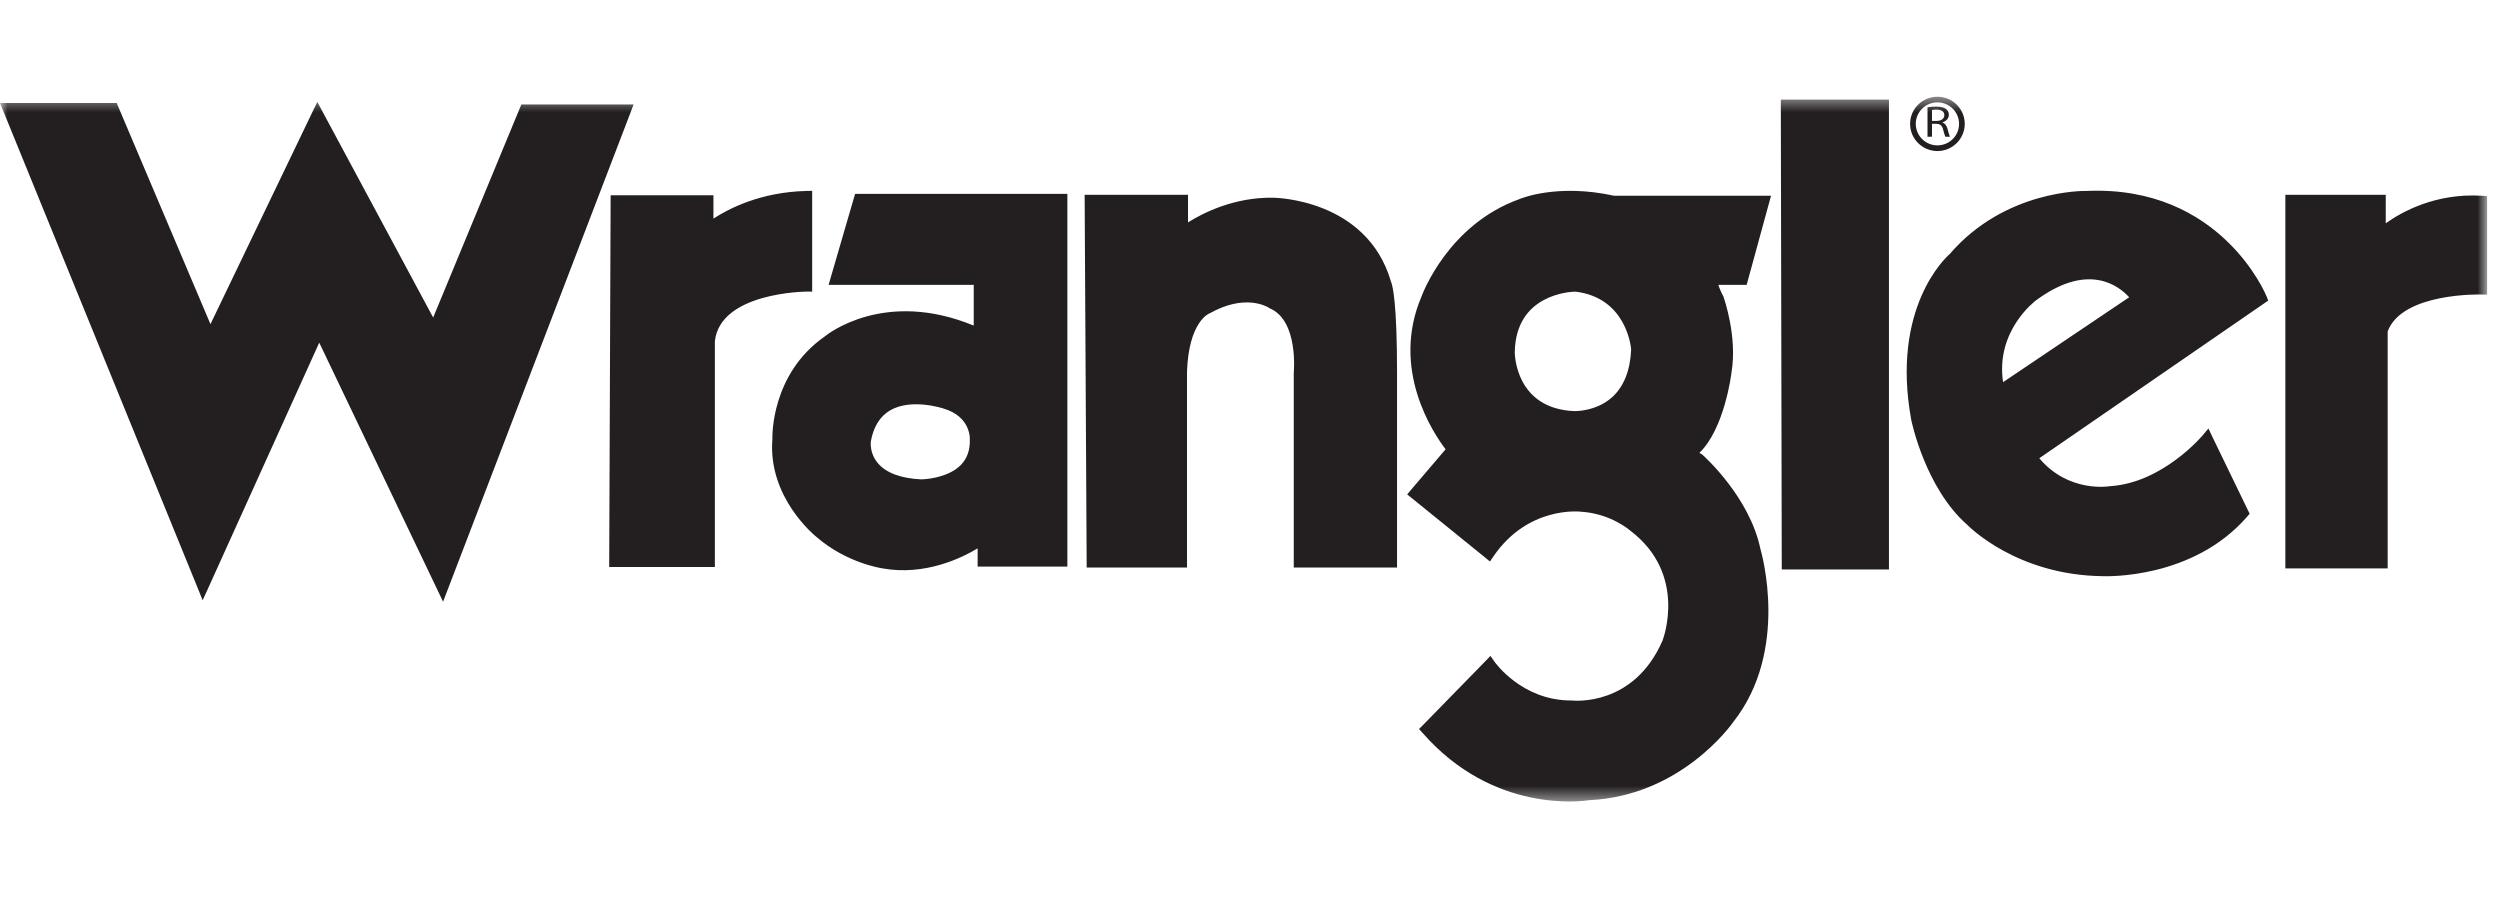 <svg width="167" height="60" viewBox="0 0 167 60" fill="none" xmlns="http://www.w3.org/2000/svg">
<g clip-path="url(#clip0_184_672)">
<mask id="mask0_184_672" style="mask-type:luminance" maskUnits="userSpaceOnUse" x="0" y="6" width="167" height="48">
<path d="M0 6.462H166.154V53.538H0V6.462Z" fill="white"/>
</mask>
<g mask="url(#mask0_184_672)">
<path fill-rule="evenodd" clip-rule="evenodd" d="M129.419 6.837C130.217 6.837 130.866 7.481 130.866 8.274C130.866 9.066 130.217 9.711 129.419 9.711C129.037 9.711 128.671 9.56 128.4 9.291C128.128 9.022 127.975 8.656 127.973 8.274C127.973 7.481 128.624 6.837 129.419 6.837ZM129.419 10.09C129.902 10.091 130.365 9.9 130.708 9.56C131.05 9.22 131.244 8.757 131.246 8.274C131.245 8.035 131.197 7.799 131.105 7.578C131.013 7.358 130.878 7.158 130.708 6.989C130.538 6.821 130.337 6.688 130.116 6.597C129.894 6.507 129.657 6.46 129.418 6.462C128.413 6.462 127.594 7.272 127.594 8.274C127.594 9.274 128.413 10.09 129.419 10.09ZM129.056 7.346C129.153 7.325 129.252 7.317 129.352 7.32C129.665 7.322 129.882 7.435 129.882 7.694C129.882 7.923 129.68 8.077 129.36 8.077H129.056V7.346ZM129.056 8.269H129.339C129.606 8.276 129.732 8.382 129.801 8.658C129.865 8.909 129.92 9.078 129.953 9.136H130.262C130.217 9.058 130.161 8.866 130.087 8.587C130.026 8.38 129.923 8.235 129.746 8.179V8.174C129.988 8.102 130.183 7.926 130.183 7.666C130.184 7.593 130.168 7.52 130.137 7.454C130.105 7.388 130.058 7.33 130 7.285C129.859 7.173 129.649 7.121 129.33 7.121C129.128 7.121 128.907 7.138 128.757 7.162V9.136H129.056V8.269ZM165.796 13.076C162.692 12.883 160.408 14.17 159.368 14.917V13.014H152.661V37.971H159.497V22.136C160.473 19.53 165.709 19.671 165.761 19.674L166.154 19.687V13.101L165.796 13.076ZM133.805 25.529C133.295 22.123 135.908 20.133 136.025 20.049C137.544 18.936 138.947 18.487 140.203 18.715C141.225 18.897 141.901 19.496 142.229 19.857L133.805 25.529ZM139.405 12.755C139.205 12.748 133.931 12.676 130.237 16.974C129.988 17.187 126.307 20.555 127.668 28.034C127.708 28.224 128.634 32.622 131.411 35.057C131.522 35.172 134.734 38.423 140.452 38.488C140.683 38.497 146.481 38.705 150.118 34.503L150.277 34.317L150.168 34.097L147.774 29.153L147.523 28.621L147.146 29.073C147.121 29.106 144.481 32.23 141.011 32.471H140.993L140.969 32.475C140.853 32.496 138.172 32.922 136.225 30.611L151.272 20.249L151.516 20.079L151.409 19.803C151.381 19.725 148.365 12.366 139.405 12.755ZM118.959 7.033L119.021 37.663L119.023 38.039H126.182V6.654H118.96V7.033H118.959ZM107.705 26.52C106.613 27.511 105.17 27.462 105.153 27.462C101.248 27.291 101.187 23.686 101.187 23.535C101.242 19.63 104.925 19.488 105.239 19.481C108.578 19.888 108.933 23.039 108.962 23.344C108.899 24.742 108.477 25.812 107.705 26.521V26.52ZM101.495 13.301C96.748 15.002 95.025 19.616 94.955 19.813C92.878 24.676 95.754 28.95 96.566 30.013L94.245 32.733L94 33.024L94.297 33.266L99.211 37.246L99.529 37.509L99.762 37.166C102.055 33.815 105.464 34.166 105.611 34.182C107.596 34.303 108.88 35.427 108.894 35.44C112.711 38.329 111.124 42.614 111.054 42.798C109.134 47.205 105.153 46.811 104.988 46.792H104.944C101.644 46.792 99.844 44.219 99.826 44.193L99.562 43.815C99.562 43.812 99.245 44.145 99.245 44.145L95.041 48.448L94.792 48.697L95.025 48.955C99.757 54.367 105.724 53.519 106.142 53.453C112.262 53.178 115.654 48.42 115.793 48.216C119.542 43.446 117.671 36.933 117.593 36.656C116.868 33.204 113.858 30.498 113.731 30.384L113.697 30.35L113.654 30.334C113.601 30.305 113.562 30.279 113.521 30.251C115.192 28.639 115.651 25.019 115.666 24.863C116.063 22.505 115.168 19.927 115.125 19.816L115.122 19.79L115.106 19.764C114.975 19.531 114.868 19.285 114.787 19.03H116.675L116.752 18.752L118.175 13.551L118.305 13.077H107.827C104.03 12.243 101.6 13.255 101.495 13.301ZM85.057 13.208C82.442 13.16 80.346 14.233 79.36 14.856V13.014H72.454L72.456 13.392L72.588 37.536L72.59 37.911H79.292V24.822C79.41 21.48 80.766 20.943 80.78 20.941L80.81 20.926L80.846 20.91C83.108 19.65 84.552 20.43 84.754 20.554L84.778 20.578L84.836 20.602C86.756 21.442 86.425 24.876 86.423 24.907V37.911H93.323V24.947C93.323 20.307 93.046 19.098 92.908 18.783C91.285 13.271 85.117 13.208 85.057 13.208ZM64.784 29.387C64.801 30.071 64.598 30.638 64.184 31.062C63.248 32.002 61.563 32.022 61.541 32.022C60.178 31.957 59.196 31.594 58.644 30.942C58.302 30.543 58.132 30.025 58.169 29.501C58.342 28.519 58.773 27.821 59.452 27.417C60.887 26.575 63.013 27.288 63.036 27.293C64.855 27.84 64.79 29.293 64.784 29.387ZM57.042 13.22L55.489 18.549L55.352 19.029H65.045V21.75C59.071 19.285 55.258 22.34 55.096 22.473C51.5 24.985 51.59 29.147 51.596 29.326L51.598 29.281C51.26 33.228 54.447 35.798 54.582 35.901C56.572 37.615 58.872 37.956 58.969 37.971C61.771 38.469 64.21 37.291 65.306 36.63V37.848H71.3V12.949H57.124L57.042 13.22ZM54.253 19.48V12.748L53.866 12.756C50.792 12.828 48.655 13.954 47.658 14.604V13.045H40.791L40.789 13.421L40.695 37.503V37.877H47.753V22.794C48.113 19.526 53.82 19.48 53.873 19.48H54.251H54.253ZM42.326 6.978H34.828L34.731 7.209L28.935 21.21L21.55 7.466L21.2 6.81L20.871 7.479L14.059 21.653L7.892 7.11L7.797 6.879H0L0.21 7.397L13.207 39.282L13.537 40.098L13.904 39.294L21.325 22.89L29.216 39.395L29.597 40.194L29.913 39.369L42.131 7.488L42.325 6.978L42.326 6.978Z" fill="#231F20"/>
</g>
</g>
<defs>
<clipPath id="clip0_184_672">
<rect width="166.154" height="60" fill="white"/>
</clipPath>
</defs>
</svg>
